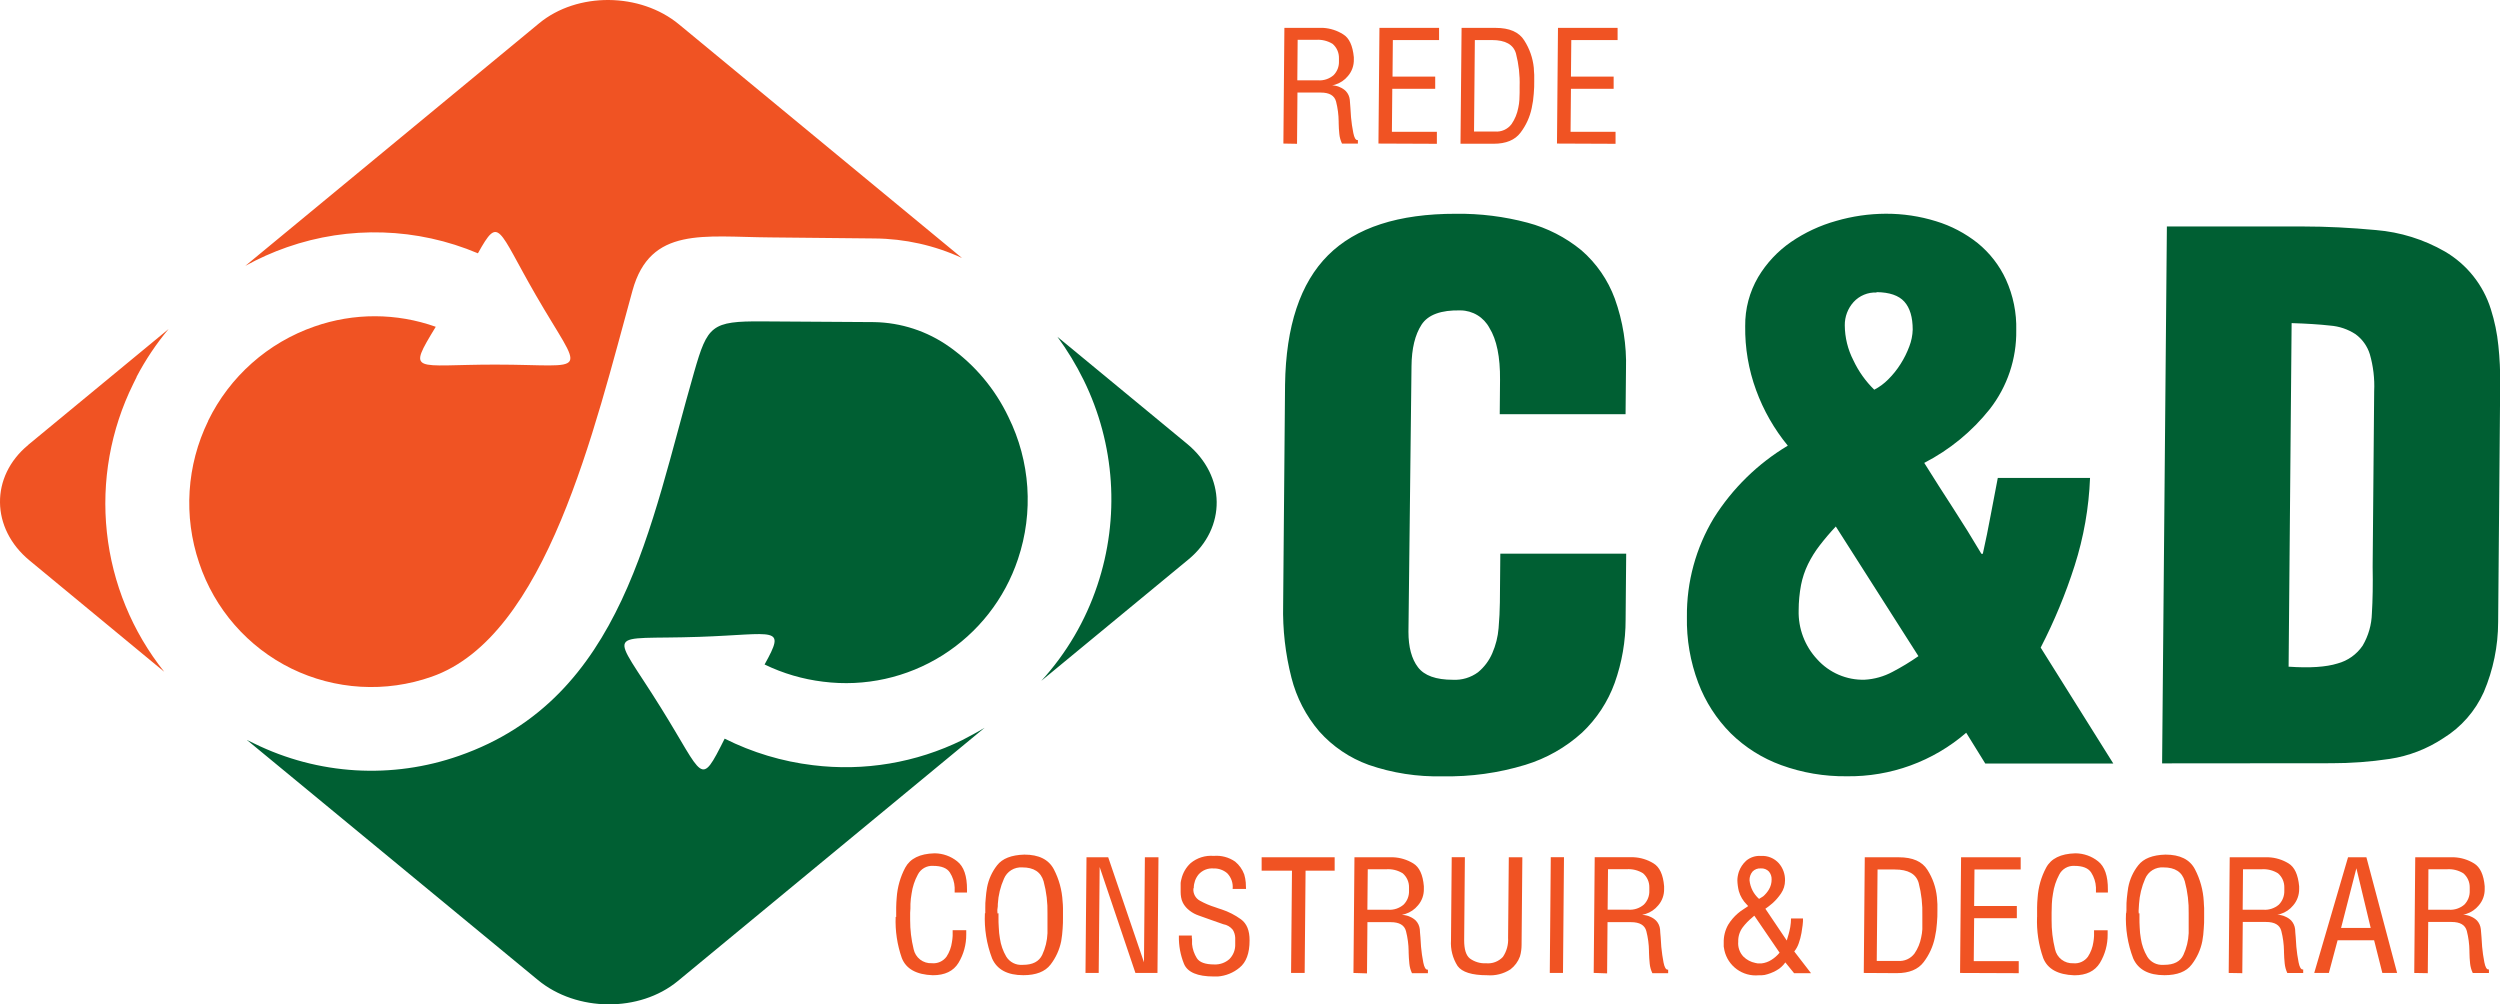 <svg xmlns="http://www.w3.org/2000/svg" width="229" height="92" viewBox="0 0 229 92" fill="none"><g clip-path="url(#clip0_3353_11463)"><path fill-rule="evenodd" clip-rule="evenodd" d="M82.09 83.993C82.09 83.713 82.09 83.424 82.09 83.118C82.09 82.812 82.117 82.519 82.138 82.218C82.204 81.259 82.47 80.324 82.92 79.476C83.372 78.639 84.26 78.202 85.585 78.164H85.634C86.374 78.173 87.09 78.429 87.67 78.89C88.286 79.366 88.587 80.232 88.578 81.513V81.754H87.447C87.447 81.68 87.447 81.601 87.447 81.522C87.454 81.444 87.454 81.365 87.447 81.286C87.423 80.802 87.272 80.333 87.01 79.926C86.752 79.519 86.241 79.314 85.472 79.314C85.187 79.295 84.902 79.361 84.654 79.502C84.405 79.644 84.204 79.855 84.074 80.11C83.779 80.653 83.585 81.246 83.501 81.859C83.445 82.167 83.41 82.478 83.397 82.79C83.397 83.097 83.397 83.368 83.37 83.608C83.369 83.643 83.369 83.678 83.37 83.713C83.373 83.748 83.373 83.783 83.37 83.818C83.368 83.847 83.368 83.876 83.37 83.906C83.373 83.935 83.373 83.964 83.37 83.993V84.133C83.37 84.181 83.37 84.225 83.37 84.269C83.366 85.17 83.473 86.069 83.689 86.945C83.768 87.323 83.98 87.661 84.286 87.897C84.592 88.133 84.972 88.251 85.358 88.23C85.616 88.256 85.875 88.213 86.111 88.108C86.347 88.002 86.552 87.836 86.704 87.627C86.966 87.225 87.134 86.769 87.198 86.293C87.232 86.105 87.254 85.915 87.263 85.725C87.263 85.541 87.263 85.371 87.263 85.209H88.508V85.598C88.515 86.514 88.269 87.415 87.796 88.2C87.333 88.955 86.551 89.332 85.45 89.332C83.943 89.28 82.995 88.751 82.606 87.754C82.183 86.547 81.992 85.271 82.042 83.993H82.09ZM90.252 83.656C90.258 83.575 90.258 83.493 90.252 83.411C90.252 83.328 90.252 83.236 90.252 83.136C90.252 82.869 90.252 82.576 90.295 82.261C90.318 81.94 90.357 81.621 90.413 81.303C90.551 80.558 90.867 79.857 91.335 79.261C91.816 78.64 92.649 78.314 93.834 78.282C95.157 78.282 96.055 78.729 96.53 79.624C97.006 80.536 97.28 81.54 97.334 82.567C97.356 82.769 97.368 82.972 97.369 83.175C97.369 83.372 97.369 83.569 97.369 83.766V84.072C97.369 84.36 97.369 84.693 97.338 85.064C97.315 85.447 97.272 85.828 97.207 86.206C97.051 86.989 96.716 87.725 96.229 88.357C95.731 89.004 94.9 89.328 93.738 89.328C92.282 89.328 91.328 88.816 90.876 87.793C90.372 86.473 90.148 85.063 90.217 83.652L90.252 83.656ZM91.462 83.656C91.47 83.717 91.47 83.779 91.462 83.84C91.462 83.923 91.462 84.015 91.462 84.124C91.462 84.352 91.462 84.627 91.488 84.955C91.498 85.295 91.533 85.635 91.593 85.97C91.678 86.555 91.875 87.117 92.174 87.627C92.328 87.877 92.547 88.079 92.809 88.212C93.07 88.345 93.363 88.403 93.655 88.379H93.686H93.716C94.59 88.379 95.173 88.077 95.464 87.474C95.757 86.85 95.922 86.173 95.949 85.484C95.956 85.385 95.956 85.286 95.949 85.187V84.885V83.691C95.973 82.692 95.854 81.695 95.595 80.731C95.344 79.876 94.694 79.451 93.642 79.454C93.288 79.429 92.935 79.516 92.633 79.702C92.331 79.889 92.096 80.166 91.96 80.495C91.637 81.223 91.447 82.004 91.401 82.799C91.401 82.952 91.401 83.101 91.37 83.236C91.34 83.372 91.37 83.529 91.37 83.674L91.462 83.656ZM99.431 89.123L99.523 78.527H101.511L104.788 88.147L104.871 78.527H106.116L106.024 89.123H104.005L100.729 79.419L100.641 89.123H99.431ZM108.073 85.694H109.17C109.17 85.747 109.17 85.799 109.17 85.847C109.17 85.895 109.17 85.948 109.192 86C109.187 86.08 109.187 86.161 109.192 86.241C109.198 86.322 109.198 86.404 109.192 86.486C109.236 86.939 109.386 87.377 109.628 87.763C109.873 88.152 110.406 88.344 111.236 88.344C111.739 88.365 112.23 88.191 112.608 87.859C112.79 87.677 112.931 87.46 113.024 87.22C113.116 86.981 113.158 86.725 113.146 86.468V86.162C113.146 86.118 113.146 86.075 113.146 86.031C113.15 85.989 113.15 85.946 113.146 85.904C113.136 85.646 113.061 85.394 112.927 85.174C112.71 84.899 112.398 84.715 112.053 84.658L110.992 84.286C110.594 84.146 110.183 83.993 109.768 83.849L109.694 83.818L109.607 83.787C109.304 83.66 109.026 83.481 108.785 83.258C108.608 83.094 108.46 82.9 108.348 82.685C108.268 82.527 108.214 82.358 108.187 82.183C108.161 82.028 108.148 81.871 108.147 81.715V81.658C108.145 81.639 108.145 81.62 108.147 81.601C108.145 81.578 108.145 81.554 108.147 81.531C108.15 81.5 108.15 81.47 108.147 81.439C108.143 81.4 108.143 81.36 108.147 81.321C108.149 81.286 108.149 81.251 108.147 81.216C108.141 81.103 108.141 80.989 108.147 80.875C108.16 80.755 108.183 80.636 108.217 80.521C108.345 79.961 108.639 79.454 109.06 79.064C109.651 78.574 110.41 78.335 111.175 78.4C111.872 78.34 112.567 78.525 113.141 78.925C113.518 79.234 113.804 79.639 113.971 80.097C114.042 80.335 114.089 80.579 114.111 80.827C114.111 81.063 114.137 81.264 114.137 81.426H112.91C112.937 81.164 112.907 80.9 112.821 80.651C112.735 80.402 112.595 80.176 112.412 79.987C112.065 79.691 111.621 79.535 111.166 79.55C110.909 79.528 110.65 79.567 110.41 79.663C110.17 79.76 109.956 79.911 109.786 80.105C109.506 80.451 109.352 80.881 109.349 81.325L109.314 81.409C109.297 81.63 109.345 81.851 109.451 82.046C109.557 82.241 109.718 82.4 109.912 82.506C110.359 82.754 110.831 82.955 111.319 83.105L111.603 83.206L111.9 83.302C112.533 83.511 113.13 83.817 113.67 84.207C114.203 84.596 114.469 85.239 114.461 86.149C114.461 87.315 114.155 88.144 113.543 88.637C112.98 89.107 112.286 89.389 111.555 89.446C111.494 89.45 111.433 89.45 111.372 89.446H111.184C109.687 89.446 108.776 89.06 108.453 88.287C108.126 87.48 107.967 86.614 107.986 85.742V85.694H108.073ZM115.566 78.527H122.255V79.755H119.59L119.507 89.123H118.262L118.345 79.755H115.566V78.527ZM123.976 89.123L124.068 78.527H127.402C127.475 78.522 127.548 78.522 127.62 78.527C128.268 78.555 128.898 78.748 129.451 79.086C130.013 79.425 130.338 80.123 130.425 81.181V81.422C130.439 81.974 130.248 82.512 129.888 82.93C129.586 83.302 129.182 83.576 128.726 83.718C128.617 83.759 128.501 83.781 128.385 83.783H128.442L128.512 83.809C128.599 83.809 128.699 83.835 128.813 83.857C128.927 83.881 129.037 83.919 129.141 83.971C129.348 84.055 129.536 84.178 129.696 84.334C129.896 84.551 130.022 84.827 130.054 85.121C130.054 85.322 130.093 85.558 130.111 85.856C130.128 86.153 130.15 86.433 130.167 86.731C130.211 87.212 130.279 87.691 130.373 88.165C130.46 88.602 130.587 88.821 130.749 88.821H130.797V89.144H129.337C129.207 88.869 129.126 88.573 129.097 88.27C129.062 87.937 129.04 87.592 129.031 87.238C129.034 87.219 129.034 87.2 129.031 87.181C129.027 87.162 129.027 87.143 129.031 87.124C129.024 86.504 128.941 85.888 128.787 85.287C128.643 84.741 128.175 84.47 127.389 84.47H125.257L125.217 89.162L123.976 89.123ZM125.252 83.333H127.162C127.674 83.367 128.179 83.199 128.568 82.865C128.735 82.697 128.866 82.497 128.952 82.276C129.037 82.056 129.077 81.82 129.066 81.583V81.308C129.074 81.06 129.026 80.814 128.926 80.587C128.826 80.36 128.677 80.158 128.49 79.996C128.039 79.716 127.511 79.586 126.982 79.624H125.287L125.252 83.311V83.333ZM132.968 78.522H134.183L134.117 86.127C134.117 86.954 134.283 87.513 134.641 87.797C135.069 88.109 135.59 88.264 136.118 88.235C136.403 88.263 136.691 88.226 136.959 88.125C137.227 88.024 137.469 87.862 137.665 87.653C138.012 87.139 138.18 86.524 138.141 85.904L138.206 78.527H139.447L139.377 86.564C139.376 86.733 139.364 86.9 139.342 87.067C139.32 87.254 139.28 87.439 139.224 87.618C139.053 88.088 138.749 88.498 138.351 88.799C137.721 89.205 136.974 89.393 136.227 89.332C134.829 89.332 133.925 89.05 133.514 88.484C133.067 87.784 132.856 86.96 132.911 86.131L132.977 78.527L132.968 78.522ZM141.96 89.118L142.051 78.522H143.261L143.17 89.118H141.96ZM145.983 89.118L146.075 78.522H149.409C149.482 78.518 149.554 78.518 149.627 78.522C150.275 78.55 150.905 78.743 151.458 79.082C152.02 79.42 152.345 80.118 152.432 81.177V81.422C152.446 81.974 152.255 82.512 151.895 82.93C151.593 83.302 151.189 83.576 150.733 83.718C150.624 83.759 150.508 83.781 150.392 83.783H150.449L150.519 83.809C150.606 83.809 150.706 83.835 150.82 83.857C150.934 83.88 151.044 83.918 151.148 83.971C151.355 84.054 151.544 84.177 151.703 84.334C151.905 84.55 152.031 84.827 152.061 85.121C152.061 85.322 152.1 85.558 152.118 85.856C152.135 86.153 152.157 86.433 152.174 86.731C152.227 87.251 152.292 87.728 152.38 88.165C152.467 88.602 152.594 88.821 152.755 88.821H152.804V89.144H151.357C151.224 88.87 151.141 88.574 151.113 88.27C151.078 87.937 151.056 87.592 151.047 87.238C151.05 87.219 151.05 87.2 151.047 87.181C151.043 87.162 151.043 87.143 151.047 87.124C151.039 86.504 150.957 85.888 150.803 85.287C150.658 84.741 150.191 84.47 149.404 84.47H147.25L147.211 89.162L145.983 89.118ZM147.259 83.328H149.173C149.685 83.362 150.19 83.195 150.58 82.86C150.747 82.693 150.877 82.493 150.963 82.272C151.049 82.052 151.088 81.816 151.078 81.579V81.303C151.085 81.056 151.037 80.809 150.937 80.582C150.837 80.356 150.688 80.154 150.501 79.992C150.05 79.712 149.523 79.582 148.994 79.62H147.294L147.259 83.328Z" fill="#F05323"></path><path fill-rule="evenodd" clip-rule="evenodd" d="M160.126 82.992L160.069 82.926C160.053 82.903 160.034 82.883 160.012 82.865C159.666 82.523 159.413 82.099 159.278 81.632C159.196 81.304 159.151 80.968 159.143 80.63C159.144 80.505 159.156 80.381 159.178 80.258C159.202 80.122 159.236 79.988 159.278 79.856C159.415 79.467 159.646 79.118 159.951 78.841C160.326 78.526 160.809 78.369 161.297 78.404C161.605 78.383 161.913 78.433 162.198 78.55C162.484 78.667 162.739 78.847 162.944 79.078C163.321 79.514 163.522 80.075 163.508 80.652C163.509 81.077 163.381 81.492 163.141 81.841C162.918 82.171 162.655 82.473 162.359 82.738C162.249 82.834 162.136 82.926 162.022 83.013C161.909 83.101 161.804 83.175 161.708 83.241L163.669 86.153C163.691 86.075 163.717 85.991 163.744 85.891C163.77 85.79 163.8 85.694 163.835 85.585C163.892 85.392 163.94 85.169 163.988 84.92C164.033 84.659 164.056 84.394 164.058 84.129H165.155C165.155 84.312 165.155 84.522 165.12 84.754C165.085 84.986 165.059 85.217 165.015 85.458C164.959 85.779 164.876 86.095 164.766 86.403C164.673 86.675 164.535 86.93 164.355 87.155L165.889 89.144H164.338L163.538 88.156C163.319 88.47 163.029 88.728 162.691 88.908C162.361 89.091 162.006 89.225 161.638 89.306L161.354 89.337C161.265 89.343 161.176 89.343 161.087 89.337C160.377 89.401 159.668 89.205 159.092 88.785C158.516 88.365 158.112 87.75 157.955 87.054C157.926 86.938 157.905 86.819 157.893 86.7C157.893 86.58 157.893 86.467 157.893 86.359C157.876 85.779 158.018 85.206 158.304 84.701C158.541 84.316 158.836 83.969 159.178 83.674C159.341 83.532 159.515 83.404 159.698 83.289C159.873 83.18 160.017 83.083 160.135 82.996L160.126 82.992ZM162.997 87.246L160.698 83.879L160.602 83.954C160.567 83.982 160.533 84.013 160.502 84.045C160.176 84.311 159.882 84.615 159.628 84.951C159.348 85.329 159.205 85.792 159.222 86.263C159.199 86.512 159.231 86.763 159.314 86.999C159.396 87.235 159.529 87.451 159.702 87.631C160 87.924 160.377 88.123 160.786 88.204C160.857 88.224 160.93 88.239 161.004 88.248H161.354C161.678 88.212 161.989 88.101 162.263 87.924C162.546 87.747 162.799 87.524 163.01 87.264L162.997 87.246ZM161.148 82.327L161.319 82.222L161.507 82.104C161.711 81.927 161.887 81.719 162.027 81.487C162.198 81.204 162.286 80.878 162.28 80.547C162.288 80.287 162.201 80.034 162.035 79.834C161.94 79.734 161.823 79.656 161.694 79.606C161.565 79.556 161.426 79.535 161.288 79.546C161.147 79.535 161.005 79.556 160.872 79.608C160.74 79.659 160.621 79.74 160.524 79.843C160.341 80.069 160.247 80.353 160.257 80.643C160.325 81.299 160.637 81.904 161.131 82.34L161.148 82.327Z" fill="#F05323"></path><path fill-rule="evenodd" clip-rule="evenodd" d="M170.721 89.123L170.813 78.527H173.928C175.198 78.527 176.072 78.91 176.55 79.677C177.034 80.431 177.334 81.29 177.423 82.183C177.445 82.397 177.458 82.62 177.467 82.821C177.476 83.022 177.467 83.258 177.467 83.446C177.467 83.757 177.467 84.129 177.423 84.561C177.395 85.003 177.332 85.442 177.235 85.873C177.066 86.689 176.717 87.458 176.213 88.121C175.702 88.803 174.881 89.14 173.749 89.14H173.723H173.683H173.64H173.614L170.721 89.123ZM171.94 88.02H173.849C174.139 88.046 174.43 87.997 174.695 87.878C174.961 87.76 175.191 87.575 175.366 87.343C175.673 86.896 175.883 86.389 175.982 85.856C176.037 85.613 176.073 85.366 176.086 85.117C176.086 84.876 176.086 84.68 176.086 84.465V83.879C176.117 82.867 176.004 81.855 175.75 80.875C175.514 80.053 174.789 79.646 173.565 79.646H171.984L171.91 88.02H171.94ZM179.542 89.123L179.634 78.527H185.095V79.646H180.862L180.831 82.992H184.742V84.107H180.831L180.796 88.042H184.916V89.144L179.542 89.123ZM186.598 83.993C186.598 83.713 186.598 83.424 186.598 83.118C186.598 82.812 186.62 82.519 186.646 82.218C186.708 81.258 186.974 80.323 187.428 79.476C187.877 78.639 188.764 78.202 190.089 78.164H190.137C190.879 78.173 191.596 78.429 192.178 78.89C192.789 79.366 193.095 80.232 193.082 81.513V81.754H191.99V81.522C191.994 81.444 191.994 81.365 191.99 81.286C191.966 80.802 191.815 80.333 191.553 79.926C191.291 79.519 190.78 79.314 190.015 79.314C189.731 79.298 189.448 79.365 189.202 79.507C188.955 79.65 188.755 79.86 188.626 80.114C188.333 80.659 188.14 81.251 188.053 81.863C187.997 82.171 187.962 82.482 187.948 82.795C187.948 83.101 187.927 83.372 187.927 83.612C187.925 83.647 187.925 83.683 187.927 83.718C187.929 83.752 187.929 83.787 187.927 83.822C187.922 83.851 187.922 83.881 187.927 83.91C187.929 83.939 187.929 83.968 187.927 83.997V84.273C187.918 85.175 188.024 86.074 188.241 86.949C188.321 87.327 188.533 87.665 188.839 87.9C189.145 88.136 189.525 88.255 189.91 88.235C190.168 88.261 190.427 88.219 190.663 88.113C190.899 88.007 191.104 87.841 191.256 87.631C191.517 87.228 191.687 86.773 191.754 86.298C191.786 86.11 191.807 85.92 191.815 85.729C191.815 85.545 191.815 85.375 191.815 85.213H193.06V85.602C193.069 86.518 192.824 87.419 192.352 88.204C191.886 88.959 191.104 89.337 190.006 89.337C188.499 89.284 187.551 88.755 187.158 87.758C186.735 86.551 186.544 85.275 186.594 83.997L186.598 83.993ZM194.76 83.656C194.772 83.575 194.779 83.493 194.782 83.411C194.776 83.32 194.776 83.228 194.782 83.136C194.782 82.869 194.782 82.576 194.821 82.261C194.86 81.946 194.886 81.627 194.943 81.303C195.079 80.558 195.395 79.856 195.865 79.261C196.346 78.64 197.177 78.314 198.36 78.282C199.671 78.282 200.584 78.719 201.056 79.624C201.533 80.536 201.808 81.54 201.864 82.567C201.864 82.773 201.894 82.974 201.899 83.175C201.903 83.376 201.899 83.569 201.899 83.766V84.072C201.899 84.36 201.899 84.693 201.864 85.064C201.845 85.447 201.801 85.829 201.733 86.206C201.579 86.989 201.243 87.726 200.754 88.357C200.262 89.004 199.432 89.328 198.264 89.328C196.813 89.328 195.856 88.816 195.402 87.793C194.898 86.473 194.673 85.063 194.742 83.652L194.76 83.656ZM195.974 83.656C195.98 83.717 195.98 83.779 195.974 83.84V84.124C195.974 84.352 195.974 84.627 195.996 84.955C196.006 85.295 196.041 85.635 196.101 85.97C196.187 86.555 196.386 87.118 196.687 87.627C196.839 87.876 197.058 88.079 197.319 88.211C197.58 88.344 197.872 88.402 198.163 88.379H198.189H198.216H198.251C199.124 88.379 199.719 88.077 199.998 87.474C200.288 86.849 200.452 86.173 200.483 85.484C200.483 85.388 200.483 85.287 200.483 85.187C200.483 85.086 200.483 84.986 200.483 84.885V83.691C200.507 82.692 200.388 81.695 200.129 80.731C199.885 79.876 199.234 79.451 198.176 79.454C197.822 79.429 197.469 79.516 197.167 79.702C196.866 79.889 196.63 80.166 196.494 80.495C196.175 81.224 195.986 82.004 195.935 82.799C195.935 82.951 195.926 83.097 195.909 83.236C195.891 83.376 195.891 83.522 195.909 83.674L195.974 83.656ZM204.149 89.123L204.241 78.527H207.579C207.651 78.522 207.724 78.522 207.797 78.527C208.445 78.555 209.075 78.748 209.628 79.086C210.187 79.423 210.501 80.123 210.602 81.181V81.422C210.612 81.974 210.42 82.511 210.06 82.93C209.76 83.302 209.355 83.576 208.898 83.718C208.843 83.739 208.786 83.755 208.728 83.766C208.672 83.77 208.617 83.77 208.562 83.766H208.614L208.688 83.792C208.776 83.792 208.876 83.818 208.985 83.84C209.101 83.863 209.212 83.901 209.317 83.954C209.524 84.037 209.713 84.16 209.872 84.317C210.071 84.535 210.197 84.81 210.231 85.104C210.231 85.305 210.266 85.541 210.287 85.838C210.309 86.136 210.327 86.416 210.344 86.713C210.387 87.194 210.456 87.673 210.55 88.147C210.637 88.585 210.764 88.803 210.925 88.803H210.973V89.127H209.518C209.388 88.852 209.307 88.556 209.278 88.252C209.243 87.92 209.221 87.575 209.213 87.22C209.218 87.202 209.218 87.182 209.213 87.163C209.21 87.144 209.21 87.125 209.213 87.107C209.203 86.487 209.121 85.871 208.968 85.27C208.824 84.723 208.356 84.452 207.57 84.452H205.438L205.394 89.144L204.149 89.123ZM205.429 83.333H207.334C207.847 83.367 208.354 83.199 208.745 82.865C208.91 82.696 209.04 82.495 209.125 82.275C209.211 82.055 209.251 81.82 209.243 81.583V81.308C209.25 81.06 209.202 80.814 209.103 80.587C209.003 80.36 208.854 80.158 208.666 79.996C208.215 79.717 207.688 79.587 207.159 79.624H205.46L205.429 83.311V83.333ZM211.983 89.123L215.08 78.527H216.762L219.576 89.123H218.222L217.47 86.131H214.123L213.324 89.123H211.983ZM217.156 84.999L215.845 79.532L214.442 84.999H217.156ZM221.145 89.123L221.236 78.527H224.574C224.647 78.523 224.72 78.523 224.793 78.527C225.439 78.555 226.068 78.748 226.619 79.086C227.181 79.425 227.507 80.123 227.598 81.181V81.422C227.612 81.974 227.42 82.512 227.06 82.93C226.759 83.302 226.354 83.576 225.898 83.718C225.843 83.739 225.786 83.755 225.728 83.766C225.671 83.77 225.614 83.77 225.557 83.766H225.632L225.706 83.792C225.789 83.792 225.889 83.818 226.003 83.84C226.118 83.863 226.23 83.901 226.335 83.954C226.541 84.038 226.73 84.161 226.89 84.317C227.089 84.534 227.213 84.81 227.244 85.104C227.266 85.305 227.283 85.541 227.305 85.838C227.327 86.136 227.34 86.416 227.362 86.713C227.405 87.194 227.474 87.673 227.567 88.147C227.654 88.585 227.777 88.803 227.938 88.803H227.986V89.127H226.505C226.374 88.852 226.291 88.556 226.261 88.252C226.226 87.92 226.204 87.575 226.2 87.22C226.202 87.201 226.202 87.182 226.2 87.163C226.197 87.144 226.197 87.125 226.2 87.107C226.193 86.487 226.112 85.87 225.959 85.27C225.811 84.723 225.348 84.452 224.561 84.452H222.425L222.385 89.144L221.145 89.123ZM222.425 83.333H224.321C224.834 83.367 225.341 83.199 225.732 82.865C225.898 82.696 226.027 82.496 226.112 82.275C226.197 82.055 226.236 81.82 226.226 81.583V81.308C226.232 81.06 226.184 80.813 226.083 80.586C225.983 80.359 225.833 80.158 225.645 79.996C225.194 79.716 224.666 79.586 224.137 79.624H222.442L222.425 83.333Z" fill="#F05323"></path><path fill-rule="evenodd" clip-rule="evenodd" d="M137.376 37.941L137.403 34.796C137.424 32.697 137.097 31.11 136.433 30.038C136.177 29.558 135.797 29.155 135.331 28.872C134.866 28.59 134.333 28.438 133.789 28.433C132.002 28.39 130.805 28.827 130.211 29.745C129.617 30.664 129.307 31.932 129.294 33.55L129.014 57.877C129.014 59.276 129.305 60.358 129.888 61.122C130.47 61.886 131.536 62.268 133.086 62.268C133.908 62.312 134.721 62.069 135.384 61.581C135.955 61.112 136.405 60.512 136.695 59.832C137.012 59.104 137.207 58.328 137.271 57.536C137.341 56.705 137.381 55.918 137.389 55.175L137.429 50.714H148.959L148.906 56.749C148.909 58.726 148.57 60.69 147.906 62.552C147.28 64.284 146.256 65.845 144.917 67.109C143.423 68.465 141.648 69.473 139.718 70.061C137.264 70.807 134.707 71.162 132.142 71.11C129.84 71.169 127.546 70.813 125.37 70.061C123.631 69.433 122.075 68.38 120.844 66.999C119.628 65.578 118.756 63.894 118.297 62.08C117.741 59.906 117.485 57.667 117.536 55.424L117.711 35.229C117.79 29.874 119.102 25.925 121.648 23.383C124.193 20.84 128.102 19.574 133.374 19.582C135.586 19.555 137.791 19.83 139.928 20.4C141.732 20.878 143.413 21.739 144.856 22.924C146.233 24.118 147.285 25.642 147.915 27.353C148.659 29.423 149.008 31.614 148.941 33.812L148.902 37.941H137.376ZM171.892 26.794C171.498 26.776 171.106 26.846 170.742 26.997C170.378 27.148 170.052 27.377 169.786 27.668C169.26 28.252 168.973 29.012 168.982 29.798C168.989 30.917 169.26 32.018 169.773 33.012C170.243 34.014 170.89 34.924 171.682 35.697C172.158 35.451 172.591 35.13 172.967 34.748C173.395 34.323 173.773 33.851 174.094 33.34C174.417 32.834 174.685 32.294 174.893 31.731C175.084 31.239 175.189 30.719 175.204 30.192C175.204 29.055 174.949 28.202 174.439 27.633C173.929 27.065 173.08 26.773 171.892 26.759V26.794ZM168.165 48.221C167.64 48.779 167.142 49.363 166.675 49.971C166.265 50.502 165.91 51.074 165.614 51.676C165.32 52.28 165.106 52.919 164.976 53.578C164.831 54.346 164.758 55.124 164.757 55.905C164.71 57.568 165.321 59.182 166.457 60.396C167.002 61.003 167.672 61.484 168.421 61.806C169.17 62.129 169.98 62.285 170.795 62.263C171.691 62.214 172.565 61.967 173.356 61.542C174.177 61.114 174.969 60.633 175.728 60.103L168.165 48.235V48.221ZM180.123 67.104C177.08 69.742 173.173 71.166 169.148 71.106C167.108 71.13 165.08 70.785 163.163 70.087C161.429 69.457 159.851 68.463 158.536 67.17C157.229 65.857 156.215 64.281 155.56 62.548C154.831 60.615 154.478 58.561 154.521 56.495C154.488 53.309 155.343 50.176 156.989 47.447C158.694 44.737 161.015 42.467 163.761 40.822C162.515 39.304 161.534 37.586 160.86 35.741C160.171 33.862 159.832 31.873 159.86 29.872C159.841 28.295 160.252 26.742 161.048 25.381C161.808 24.107 162.833 23.01 164.054 22.167C165.32 21.299 166.721 20.645 168.2 20.234C169.671 19.806 171.194 19.585 172.726 19.578C174.29 19.57 175.846 19.801 177.34 20.265C178.726 20.686 180.02 21.366 181.154 22.267C182.262 23.168 183.148 24.311 183.745 25.608C184.408 27.066 184.731 28.656 184.689 30.257C184.726 32.867 183.872 35.411 182.268 37.468C180.638 39.52 178.59 41.201 176.261 42.401C177.135 43.8 178.019 45.188 178.913 46.564C179.807 47.94 180.668 49.328 181.495 50.727H181.626C181.901 49.503 182.137 48.322 182.347 47.19C182.557 46.057 182.784 44.916 182.998 43.779H191.448C191.342 46.508 190.868 49.21 190.037 51.812C189.212 54.397 188.171 56.909 186.926 59.32L193.58 69.942H181.853L180.106 67.122L180.123 67.104ZM209.654 61.069C211.576 61.201 213.063 61.103 214.115 60.776C215.056 60.526 215.875 59.944 216.421 59.137C216.947 58.24 217.237 57.224 217.265 56.185C217.339 54.982 217.365 53.561 217.335 51.891L217.474 35.824C217.527 34.684 217.392 33.544 217.077 32.448C216.849 31.71 216.389 31.066 215.766 30.611C215.071 30.157 214.273 29.887 213.446 29.824C212.488 29.716 211.31 29.64 209.912 29.597L209.636 61.083L209.654 61.069ZM198.049 69.925L198.486 20.746H210.999C213.091 20.746 215.306 20.855 217.645 21.074C219.865 21.258 222.017 21.928 223.949 23.037C225.962 24.211 227.464 26.095 228.161 28.32C228.507 29.406 228.738 30.526 228.851 31.661C228.974 32.823 229.03 33.991 229.017 35.159L228.83 56.994C228.824 59.191 228.378 61.365 227.519 63.387C226.736 65.137 225.445 66.611 223.814 67.616C222.329 68.602 220.647 69.251 218.886 69.518C217.127 69.781 215.351 69.913 213.573 69.912L198.049 69.925Z" fill="#005F33"></path><path fill-rule="evenodd" clip-rule="evenodd" d="M117.558 13.15L117.65 2.554H120.988C121.061 2.548 121.134 2.548 121.207 2.554C121.855 2.593 122.484 2.796 123.033 3.144C123.596 3.485 123.907 4.185 124.011 5.239V5.449C124.026 6.002 123.835 6.542 123.474 6.962C123.173 7.333 122.768 7.607 122.312 7.749C122.257 7.77 122.2 7.786 122.141 7.797H121.971H122.028L122.102 7.823C122.185 7.823 122.286 7.85 122.399 7.871C122.515 7.893 122.627 7.931 122.731 7.985C122.937 8.069 123.124 8.192 123.282 8.348C123.483 8.563 123.609 8.838 123.64 9.131C123.662 9.336 123.679 9.568 123.697 9.87C123.714 10.172 123.736 10.447 123.754 10.745C123.798 11.226 123.868 11.705 123.963 12.179C124.051 12.616 124.173 12.831 124.335 12.831H124.383V13.154H122.928C122.797 12.879 122.714 12.583 122.683 12.28C122.648 11.947 122.626 11.602 122.622 11.243C122.625 11.226 122.625 11.208 122.622 11.191C122.62 11.172 122.62 11.153 122.622 11.134C122.616 10.514 122.535 9.897 122.382 9.297C122.233 8.75 121.77 8.479 120.984 8.479H118.847L118.808 13.172L117.558 13.15ZM118.838 7.36H120.743C121.258 7.394 121.764 7.224 122.155 6.888C122.32 6.72 122.449 6.52 122.534 6.301C122.619 6.081 122.658 5.846 122.648 5.611V5.331C122.654 5.083 122.604 4.837 122.504 4.61C122.404 4.383 122.254 4.181 122.067 4.019C121.615 3.741 121.089 3.612 120.56 3.647H118.865L118.834 7.338L118.838 7.36ZM126.266 13.15L126.358 2.554H131.819V3.669H127.585L127.555 7.019H131.465V8.134H127.533L127.498 12.07H131.618V13.172L126.266 13.15ZM133.781 13.15L133.881 2.554H137.001C138.272 2.554 139.146 2.939 139.622 3.704C140.107 4.459 140.406 5.317 140.496 6.21C140.496 6.424 140.527 6.647 140.535 6.848C140.544 7.049 140.535 7.285 140.535 7.469C140.535 7.784 140.535 8.156 140.492 8.589C140.463 9.03 140.4 9.469 140.304 9.901C140.135 10.717 139.785 11.485 139.281 12.148C138.772 12.828 137.95 13.167 136.817 13.167H136.791H136.752C136.739 13.171 136.725 13.171 136.712 13.167H133.781V13.15ZM135 12.048H136.94C137.229 12.073 137.52 12.024 137.785 11.905C138.05 11.786 138.281 11.602 138.456 11.37C138.763 10.923 138.973 10.416 139.072 9.883C139.128 9.64 139.163 9.393 139.176 9.144C139.176 8.904 139.198 8.707 139.198 8.488V7.906C139.231 6.893 139.117 5.879 138.862 4.898C138.626 4.082 137.898 3.672 136.677 3.669H135.096L135.021 12.048H135ZM142.619 13.15L142.711 2.554H148.172V3.669H143.93L143.899 7.019H147.81V8.134H143.899L143.864 12.07H147.984V13.172L142.619 13.15Z" fill="#F05323"></path><path fill-rule="evenodd" clip-rule="evenodd" d="M96.845 30.839L108.75 40.665C112.302 43.599 112.355 48.357 108.868 51.239L95.381 62.368C97.685 59.845 99.434 56.865 100.515 53.622C102.592 47.435 102.143 40.676 99.265 34.818C98.578 33.419 97.768 32.085 96.845 30.83V30.839ZM90.191 66.663L62.08 89.87C58.585 92.748 52.831 92.704 49.274 89.77L22.623 67.787H22.658L22.684 67.813L23.305 68.115C26.198 69.535 29.345 70.365 32.562 70.558C35.779 70.75 39.002 70.3 42.044 69.234C57.108 63.986 59.52 48.178 63.587 34.07C64.811 29.82 65.169 29.409 69.813 29.439L80.067 29.505C82.537 29.547 84.937 30.333 86.953 31.761C89.283 33.407 91.15 35.625 92.375 38.203C94.374 42.25 94.688 46.925 93.249 51.204C92.035 54.857 89.591 57.975 86.335 60.025C83.079 62.075 79.213 62.929 75.397 62.443C73.535 62.218 71.724 61.686 70.036 60.868C72.033 57.269 71.08 58.096 64.055 58.336C55.225 58.642 55.907 57.361 60.56 64.865C64.518 71.211 64.09 72.225 66.379 67.66C68.913 68.931 71.648 69.753 74.462 70.091C79.153 70.673 83.912 69.872 88.155 67.787C88.845 67.428 89.526 67.065 90.191 66.663Z" fill="#005F33"></path><path fill-rule="evenodd" clip-rule="evenodd" d="M2.582 40.752L15.444 30.139C14.314 31.488 13.331 32.954 12.513 34.512V34.538L12.207 35.159C10.126 39.37 9.287 44.088 9.79 48.759C10.292 53.431 12.114 57.861 15.042 61.533L2.7 51.335C-0.852 48.401 -0.909 43.643 2.582 40.761V40.752ZM22.47 24.354L49.388 2.13C52.883 -0.748 58.641 -0.704 62.193 2.23L88.119 23.632C85.607 22.473 82.877 21.863 80.111 21.843L70.582 21.747C64.487 21.708 59.568 20.706 57.938 26.61C54.443 39.266 50.074 58.323 39.527 61.992C37.446 62.723 35.241 63.033 33.04 62.905C30.839 62.776 28.685 62.212 26.703 61.245C24.721 60.272 22.953 58.915 21.5 57.252C20.047 55.589 18.939 53.654 18.241 51.558C16.793 47.288 17.09 42.618 19.066 38.566V38.544C21.043 34.489 24.545 31.384 28.805 29.907C32.403 28.645 36.324 28.655 39.915 29.934C37.259 34.307 37.888 33.397 45.364 33.397C54.202 33.397 53.477 34.652 49.06 26.995C45.565 20.934 45.739 19.67 43.778 23.203C38.216 20.85 31.979 20.652 26.28 22.648C24.964 23.108 23.689 23.678 22.47 24.354Z" fill="#F05323"></path></g><defs><clipPath id="clip0_3353_11463"><rect width="229" height="92" fill="white"></rect></clipPath></defs></svg>
